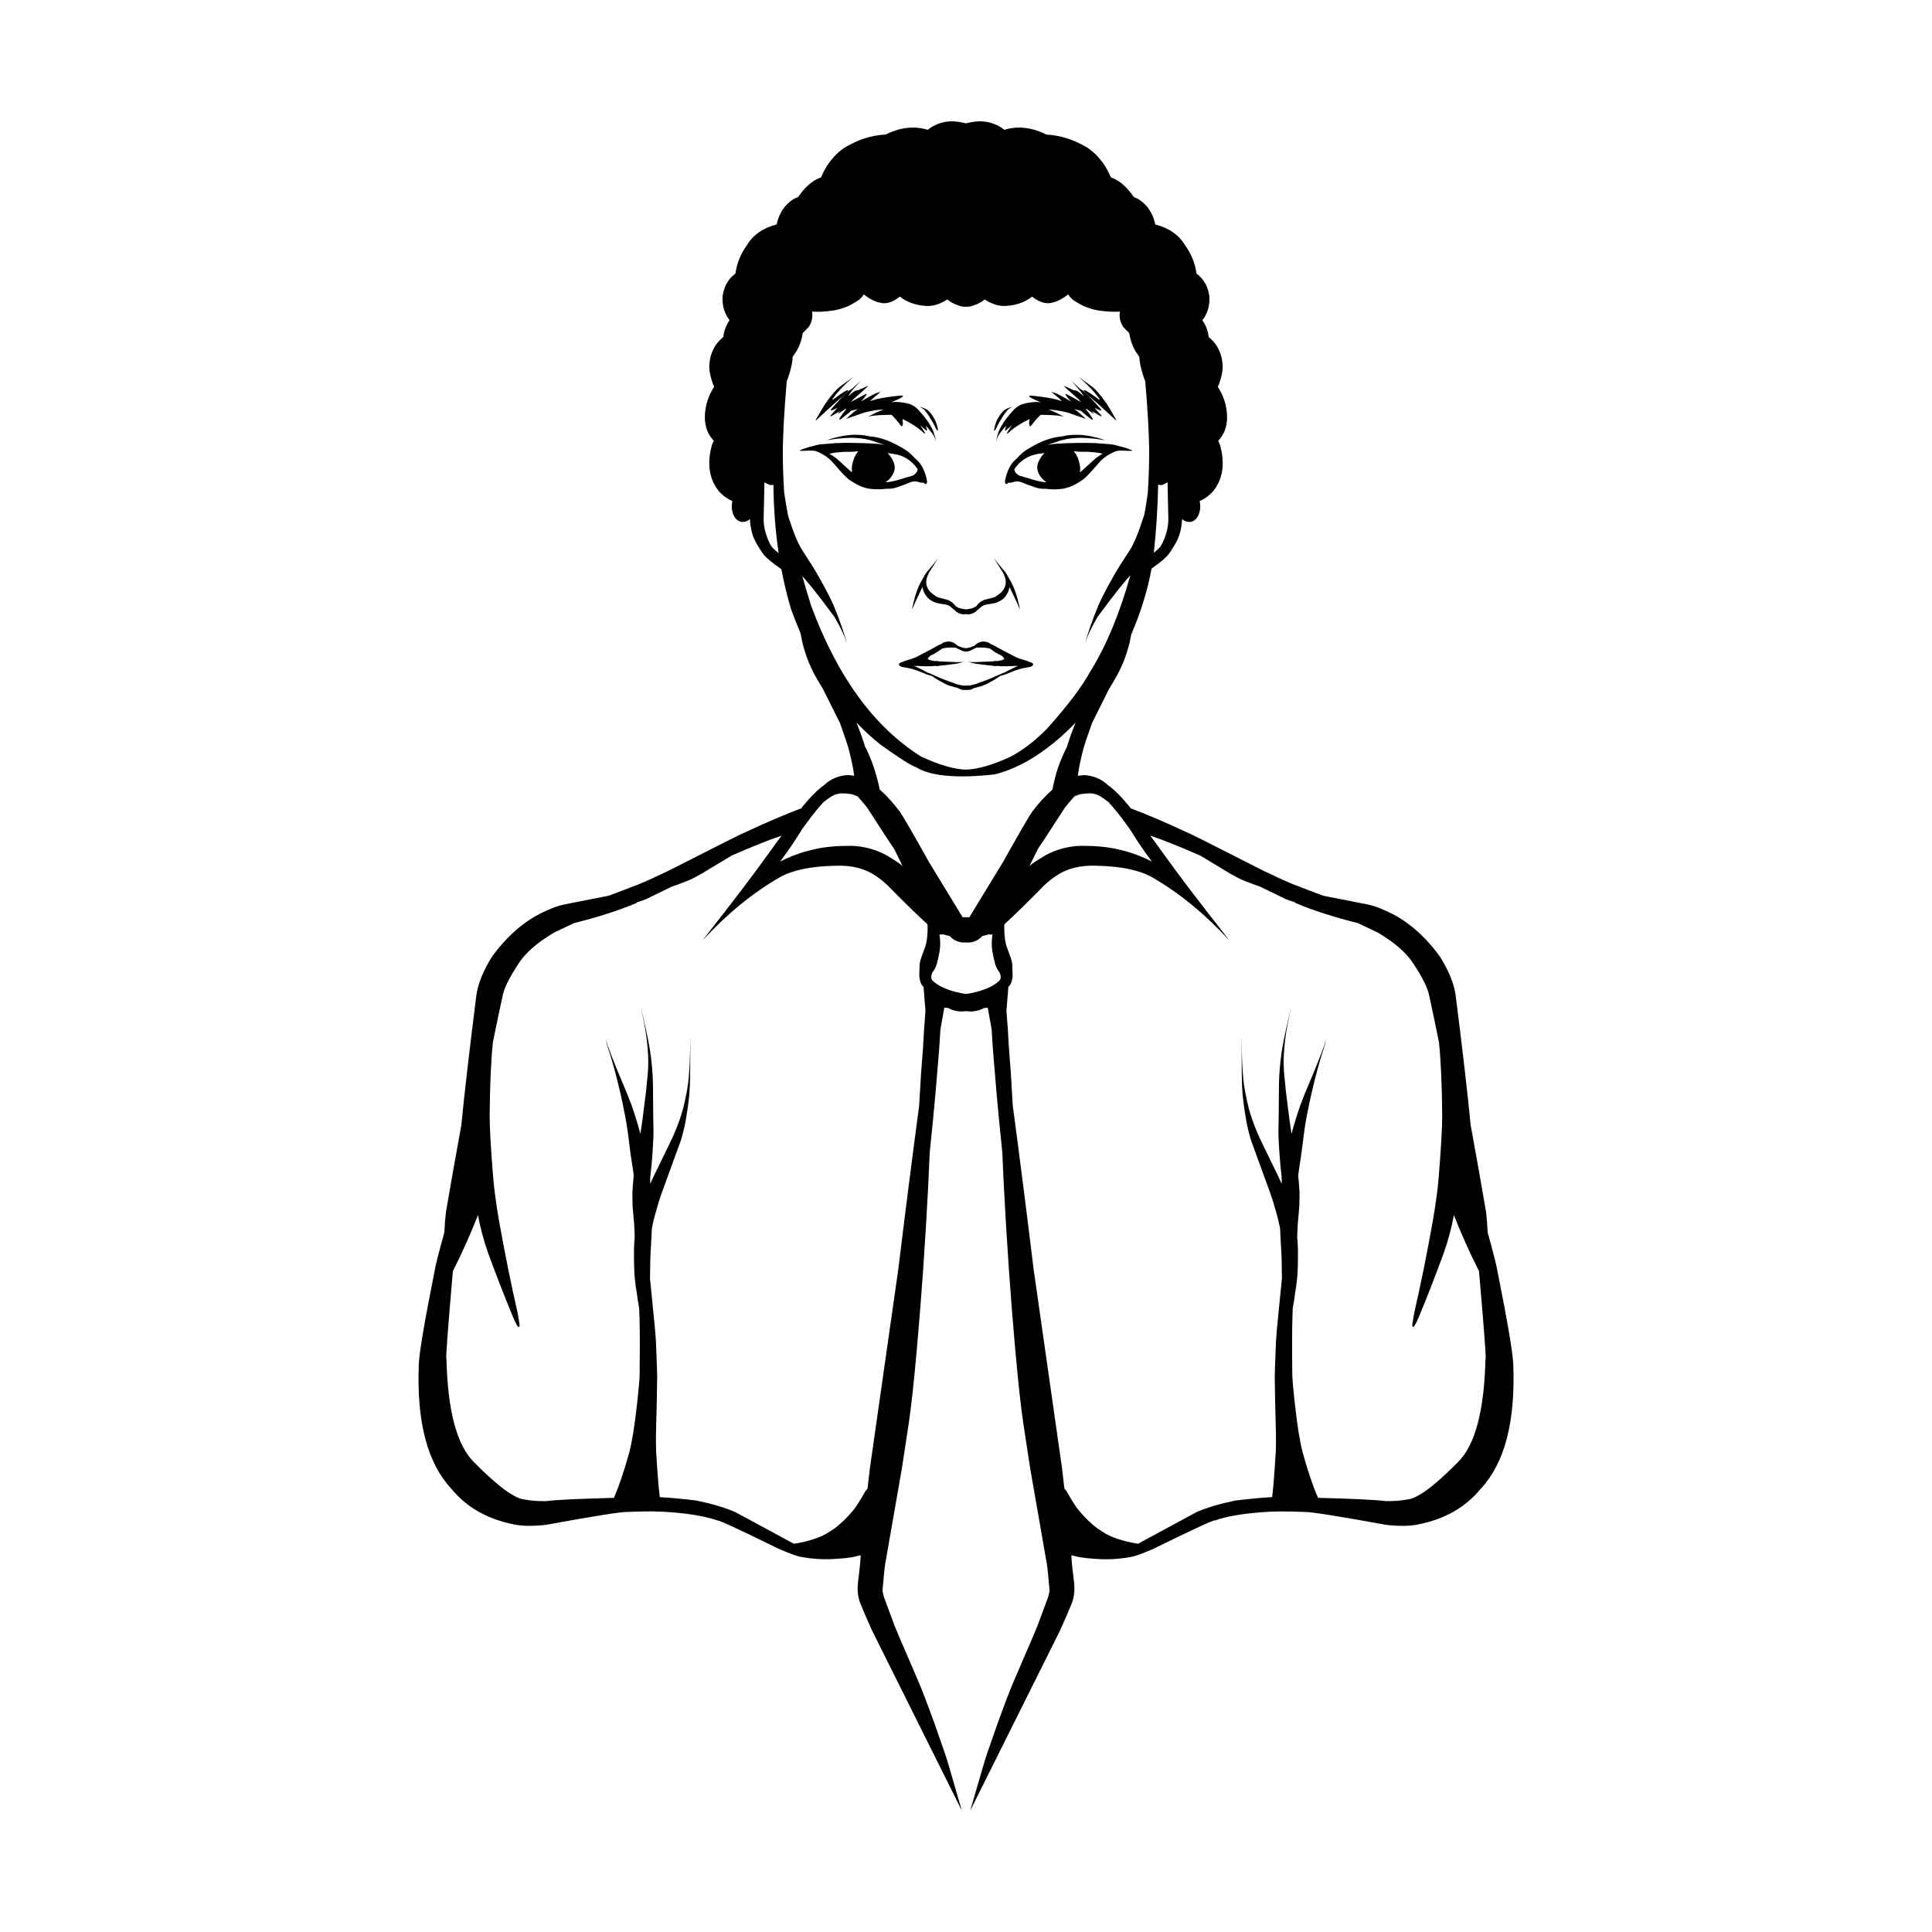 <?xml version="1.0" encoding="UTF-8"?>
<!-- Uploaded to: SVG Repo, www.svgrepo.com, Generator: SVG Repo Mixer Tools -->
<svg fill="#000000" width="800px" height="800px" version="1.1" viewBox="144 144 512 512" xmlns="http://www.w3.org/2000/svg">
 <g>
  <path d="m540.88 481.11c-0.133-1.137-1.008-4.641-2.633-10.516-0.09-2.008-0.23-3.793-0.418-5.348-1.129-6.66-2.492-14.348-4.082-23.047-0.824-8.477-2.16-20.023-4.012-34.648-0.488-3.07-1.863-6.414-4.133-10.035-4.254-5.832-9.102-9.91-14.547-12.23-1.652-0.754-3.137-1.273-4.441-1.559l-11.902-2.34c-2.543-0.941-5.266-1.977-8.176-3.113-1.898-0.777-4.484-1.957-7.762-3.539-13.219-6.742-19.965-10.125-20.238-10.152-5.512-2.582-10.469-4.703-14.875-6.359l-0.652-0.824c-1.684-2.051-3.238-3.656-4.676-4.809-0.223-0.16-0.43-0.305-0.629-0.445-1.719-1.668-3.856-2.582-6.406-2.738l-1.434 0.152c-0.078 0.012-0.152 0.031-0.23 0.043 0.188-1.422 0.371-2.512 0.547-3.266 0.258-1.242 0.586-2.621 0.988-4.133 0.141-0.574 0.879-2.762 2.215-6.551l4.5-9.023c1.602-2.606 2.633-4.461 3.098-5.555 0.934-1.918 1.711-4.117 2.336-6.598 0.188-0.887 0.344-1.668 0.477-2.344 2.559-5.961 4.352-11.785 5.379-17.469 2.281-1.555 3.844-2.883 4.66-3.973 1.727-2.465 2.723-4.465 2.996-6 0.23-0.91 0.375-1.961 0.441-3.137 0.293 0.262 0.598 0.461 0.918 0.59 0.676 0.219 1.25 0.242 1.73 0.066 0.531-0.207 0.969-0.551 1.312-1.035l0.238-0.391c0.148-0.277 0.273-0.586 0.371-0.934 0.102-0.348 0.18-0.727 0.23-1.141 0.035-0.625-0.02-1.277-0.148-1.949 0.191-0.074 0.41-0.164 0.656-0.27 0.941-0.555 1.512-0.949 1.719-1.172 0.395-0.332 0.797-0.711 1.207-1.137l0.781-1.098 0.637-1.16 0.492-1.223 0.352-1.285 0.207-1.348 0.062-1.406-0.082-1.469-0.227-1.531-0.371-1.594c-0.148-0.434-0.328-0.844-0.535-1.234 0.711-0.766 1.266-1.59 1.648-2.465 0.523-1.246 0.762-2.625 0.719-4.137-0.098-2.793-0.922-5.363-2.453-7.711 0.27-0.578 0.492-1.184 0.668-1.824 0.438-1.395 0.645-2.688 0.617-3.875-0.168-2.598-1.016-4.734-2.543-6.41l-0.82-0.801c-0.113-0.098-0.234-0.195-0.352-0.289-0.051-0.512-0.141-1.012-0.273-1.504l-0.266-0.816c-0.273-0.73-0.652-1.438-1.117-2.125 1.051-1.398 1.66-2.945 1.816-4.641 0.059-0.582 0.062-1.18 0.02-1.801-0.09-0.605-0.223-1.18-0.395-1.719-0.344-1.078-0.855-2.016-1.531-2.82-0.438-0.531-0.926-0.977-1.461-1.363-0.402-2.785-1.406-5.289-3.023-7.504-1.652-2.769-4.293-4.613-7.914-5.539-0.344-1.715-1.043-3.262-2.109-4.625-0.98-1.172-1.969-1.965-2.961-2.383-0.168-0.09-0.375-0.172-0.613-0.258-0.41-0.594-0.863-1.191-1.371-1.793-0.477-0.551-0.961-1.043-1.457-1.477-0.496-0.434-1-0.805-1.516-1.121l-0.781-0.426c-0.312-0.152-0.637-0.289-0.965-0.414-0.609-1.434-1.316-2.727-2.129-3.863l-1.219-1.508c-0.863-0.945-1.824-1.773-2.883-2.488-3.527-2.125-7.148-3.281-10.863-3.473l-0.016-0.012c-0.527-0.266-1.051-0.504-1.57-0.711-1.621-0.645-3.231-1.012-4.824-1.105l-0.797-0.023c-1.285-0.012-2.598 0.188-3.938 0.582-0.293-0.223-0.598-0.441-0.922-0.664-0.574-0.352-1.168-0.648-1.773-0.883l-0.922-0.305c-0.621-0.176-1.258-0.293-1.91-0.352l-0.988-0.043c-1.266 0.055-2.477 0.238-3.637 0.547-1.164-0.309-2.375-0.492-3.637-0.551l-0.988 0.043c-0.652 0.059-1.289 0.176-1.91 0.352l-0.922 0.309c-0.605 0.234-1.199 0.531-1.773 0.883-0.324 0.219-0.629 0.441-0.922 0.664-1.34-0.395-2.652-0.594-3.938-0.582l-0.797 0.023c-1.594 0.094-3.203 0.461-4.824 1.105-0.523 0.207-1.047 0.445-1.57 0.711h-0.031c-3.715 0.188-7.332 1.344-10.863 3.473-1.062 0.711-2.023 1.543-2.883 2.488l-1.219 1.508c-0.812 1.137-1.52 2.43-2.129 3.863-0.328 0.125-0.652 0.262-0.965 0.414l-0.781 0.426c-0.516 0.312-1.02 0.688-1.516 1.121-0.496 0.434-0.98 0.926-1.457 1.477-0.508 0.602-0.961 1.199-1.371 1.793-0.238 0.082-0.445 0.168-0.613 0.258-0.992 0.418-1.977 1.211-2.961 2.383-1.066 1.363-1.766 2.906-2.109 4.625-3.621 0.926-6.262 2.769-7.914 5.539-1.617 2.215-2.621 4.715-3.023 7.504-0.531 0.387-1.023 0.832-1.461 1.363-0.676 0.805-1.184 1.746-1.531 2.82-0.172 0.539-0.305 1.109-0.395 1.719-0.043 0.617-0.039 1.219 0.02 1.801 0.156 1.695 0.766 3.242 1.816 4.641-0.465 0.691-0.844 1.398-1.117 2.125l-0.266 0.816c-0.137 0.492-0.223 0.996-0.273 1.504-0.121 0.094-0.238 0.191-0.352 0.289l-0.82 0.801c-1.523 1.68-2.371 3.816-2.543 6.41-0.027 1.191 0.18 2.481 0.617 3.875 0.176 0.641 0.402 1.25 0.668 1.824-1.531 2.348-2.359 4.918-2.453 7.711-0.043 1.512 0.195 2.891 0.719 4.137 0.383 0.879 0.938 1.699 1.648 2.465-0.207 0.391-0.387 0.801-0.535 1.234l-0.371 1.594-0.227 1.531-0.074 1.477 0.062 1.406 0.207 1.348 0.352 1.285 0.496 1.223 0.637 1.16 0.781 1.098c0.41 0.426 0.812 0.805 1.207 1.137 0.207 0.227 0.781 0.617 1.719 1.172 0.246 0.105 0.465 0.195 0.656 0.27-0.129 0.676-0.184 1.324-0.148 1.949 0.055 0.414 0.129 0.797 0.23 1.141 0.102 0.348 0.227 0.656 0.371 0.934l0.238 0.391c0.344 0.484 0.781 0.828 1.312 1.035 0.477 0.172 1.055 0.148 1.73-0.066 0.32-0.129 0.625-0.328 0.918-0.59 0.07 1.176 0.215 2.227 0.441 3.137 0.27 1.535 1.27 3.535 2.996 6 0.852 1.129 2.488 2.508 4.906 4.137 0.688 3.66 1.543 7.203 2.566 10.629 0.82 2.219 1.656 4.324 2.5 6.328 0.145 0.75 0.328 1.648 0.547 2.688 0.625 2.477 1.406 4.676 2.336 6.598 0.461 1.094 1.496 2.949 3.094 5.555l4.5 9.023c1.336 3.793 2.074 5.981 2.215 6.551 0.402 1.512 0.734 2.891 0.988 4.133 0.176 0.754 0.359 1.848 0.551 3.273-0.559-0.113-1.113-0.184-1.664-0.199h-0.113c-2.445 0.152-4.527 1.059-6.254 2.707-0.211 0.148-0.434 0.301-0.668 0.473-1.434 1.152-2.992 2.758-4.676 4.809l-0.652 0.824c-4.402 1.656-9.359 3.777-14.875 6.359-0.273 0.027-7.019 3.41-20.238 10.152-3.277 1.582-5.867 2.762-7.762 3.539-2.91 1.137-5.633 2.172-8.176 3.113l-11.902 2.34c-1.309 0.281-2.789 0.801-4.441 1.559-5.445 2.324-10.297 6.402-14.547 12.23-2.266 3.621-3.644 6.965-4.133 10.035-1.852 14.625-3.188 26.168-4.012 34.648-1.59 8.699-2.953 16.387-4.082 23.047-0.188 1.555-0.324 3.34-0.418 5.348-1.621 5.875-2.5 9.379-2.633 10.516-2.672 13.398-4.055 21.566-4.141 24.512-0.598 15.145 2.277 26.113 8.617 32.906 4.035 4.941 9.602 8.105 16.699 9.484 2.094 0.438 4.871 0.473 8.332 0.102 12.867-2.352 20.098-3.492 21.691-3.434 4.742-0.215 8.625-0.18 11.641 0.098 5.137 0.398 9.195 1.129 12.18 2.18 0.227-0.199 5.598 2.281 16.105 7.449 3.043 1.312 5 2.035 5.879 2.16 3.375 0.664 6.887 0.82 10.531 0.469 0.77-0.027 1.801-0.137 3.113-0.34 0.648-0.117 1.246-0.258 1.801-0.426 0.176-0.039 0.352-0.074 0.527-0.113-0.059 0.789-0.117 1.629-0.176 2.519l-0.562 4.816c-0.059 0.66-0.082 1.32-0.07 1.973 0.055 1.215 0.277 2.34 0.668 3.371 0.789 1.957 1.848 4.406 3.176 7.348l23.766 47.66-3.641-12.508c-0.137-0.633-1.375-4.258-3.707-10.875-1.602-4.41-2.856-7.711-3.758-9.902-4.703-10.855-7.062-16.406-7.07-16.66l-2.481-6.684c-0.293-1.074-0.41-1.711-0.355-1.91 0.324-3.769 0.559-6.055 0.703-6.852l4.43-25.391 1.773-11.645c0.645-4.148 1.383-10.914 2.215-20.297 1.191-13.344 2.168-27.387 2.938-42.121 0.164-3.121 0.309-6.297 0.438-9.516 0.25-2.398 0.562-5.519 0.938-9.367 0.375-3.738 0.855-9.25 1.438-16.535l0.191-2.461c0.102-1.645 0.191-3.082 0.27-4.328l1.031-5.766c0.273 0.027 0.621 0.07 1.043 0.125 0.215 0.117 0.434 0.227 0.648 0.32l0.539 0.207c0.848 0.254 1.621 0.379 2.324 0.375 0.297 0.012 0.699-0.02 1.199-0.086 0.496 0.066 0.898 0.098 1.199 0.094 0.699 0.004 1.473-0.121 2.324-0.375l0.539-0.207c0.215-0.094 0.434-0.203 0.648-0.32 0.422-0.055 0.766-0.098 1.043-0.125l1.031 5.766c0.078 1.246 0.168 2.684 0.27 4.328l0.191 2.461c0.586 7.285 1.066 12.797 1.438 16.535 0.375 3.848 0.688 6.969 0.938 9.367 0.129 3.223 0.273 6.394 0.438 9.516 0.77 14.738 1.75 28.777 2.938 42.121 0.832 9.383 1.57 16.148 2.215 20.297l1.773 11.645 4.43 25.391c0.145 0.797 0.379 3.082 0.703 6.852 0.055 0.203-0.062 0.84-0.355 1.91l-2.481 6.684c-0.012 0.25-2.367 5.805-7.07 16.66-0.906 2.191-2.16 5.492-3.758 9.902-2.332 6.621-3.57 10.246-3.707 10.875l-3.641 12.508 23.766-47.66c1.332-2.941 2.391-5.391 3.176-7.348 0.391-1.031 0.613-2.156 0.668-3.371 0.016-0.652-0.008-1.312-0.07-1.973l-0.562-4.816c-0.062-0.887-0.121-1.727-0.176-2.519 0.176 0.039 0.352 0.074 0.527 0.113 0.551 0.168 1.148 0.312 1.801 0.426 1.312 0.199 2.344 0.312 3.113 0.34 3.648 0.352 7.156 0.195 10.531-0.469 0.879-0.125 2.84-0.848 5.879-2.16 10.512-5.168 15.879-7.648 16.105-7.449 2.981-1.051 7.039-1.777 12.18-2.18 3.019-0.277 6.898-0.309 11.641-0.098 1.594-0.062 8.824 1.082 21.691 3.434 3.461 0.371 6.238 0.336 8.332-0.102 7.098-1.383 12.668-4.543 16.699-9.484 6.34-6.793 9.211-17.762 8.617-32.906-0.09-2.945-1.469-11.113-4.141-24.512zm-89.957-208.69c0.238 0.098 0.539 0.145 0.898 0.145l0.883-0.352c0.246-0.121 0.477-0.266 0.703-0.422l0.219 9.82c-0.023 1.141-0.16 2.188-0.402 3.141-0.445 1.645-1.008 3.004-1.688 4.078-0.176 0.242-0.504 0.574-0.984 1.004l-0.777 0.652c0.664-6.199 1.051-12.223 1.148-18.066zm-101.48 17.41c-0.484-0.426-0.812-0.762-0.984-1.004-0.676-1.074-1.238-2.434-1.688-4.078-0.246-0.953-0.379-2-0.402-3.141l0.219-9.82c0.227 0.156 0.461 0.301 0.703 0.422l0.883 0.352c0.309 0 0.57-0.039 0.789-0.109 0.066 6.324 0.527 12.371 1.391 18.141zm81.145 64.598c1.012-0.145 1.785-0.207 2.32-0.184 0.445-0.008 0.988 0.09 1.633 0.297 0.629 0.164 1.719 0.855 3.262 2.062 0.227 0.25 0.453 0.508 0.688 0.785 1.227 1.414 2.18 2.586 2.863 3.516 0.68 0.926 1.316 1.801 1.918 2.617 0.871 1.375 1.738 2.723 2.598 4.031 1.07 1.59 2.203 3.184 3.394 4.777-0.977-0.504-1.969-0.969-2.984-1.383-1.309-0.535-2.648-0.992-4.023-1.371l-2.086-0.516c-2.602-0.609-5.762-0.914-9.477-0.91-2.231 0.035-4.387 0.406-6.465 1.121-1.039 0.359-2.062 0.801-3.062 1.328-2.473 1.469-3.934 2.453-4.383 2.949l2.344-4.703 1.645-2.434 5.352-8.262c0.508-0.703 1.383-1.746 2.617-3.113 0.773-0.34 1.395-0.543 1.848-0.609zm-71.652-49.965c-0.836-2.644-1.605-5.246-2.32-7.809 0.609 0.668 1.543 1.773 2.805 3.316 1.492 1.875 3.398 4.383 5.719 7.519 1.711 2.934 2.883 5.453 3.516 7.559l-0.52-1.707c-1.391-4.449-2.785-8.109-4.188-10.984-0.922-1.844-1.934-3.723-3.039-5.637-0.777-1.418-2.305-3.867-4.582-7.352-0.324-0.547-0.676-1.25-1.066-2.117-0.559-1.148-1.355-3.316-2.391-6.492-0.402-2.121-0.758-4.207-1.062-6.262-0.145-2.332-0.25-4.613-0.309-6.84-0.02-0.418-0.035-1.574-0.047-3.457 0-0.742 0.008-1.465 0.023-2.172 0.008-0.758 0.086-2.754 0.23-5.992 0.168-2.918 0.289-4.801 0.363-5.652l0.367-4.606 0.066-0.766c0.109-0.27 0.219-0.547 0.328-0.844 0.641-1.875 1.031-3.453 1.172-4.727 0.031-0.301 0.051-0.598 0.066-0.891 0.32-0.469 0.641-0.938 0.973-1.418 0.586-1.027 0.984-1.922 1.195-2.68 0.211-0.691 0.375-1.434 0.512-2.211 0.344-0.32 0.668-0.637 0.965-0.949l0.707-0.785c0.57-0.91 0.859-1.883 0.867-2.906 0.008-0.305-0.016-0.656-0.062-1.031 1.578 0.125 3.469 0.031 5.688-0.293 1.102-0.199 2.141-0.484 3.113-0.855 0.715-0.211 1.879-0.832 3.5-1.871 0.508-0.395 0.98-0.91 1.418-1.551 0.07 0.07 0.133 0.145 0.211 0.215 1.277 0.949 2.469 1.582 3.574 1.898 0.902 0.203 1.434 0.281 1.59 0.238 0.41 0 0.805-0.051 1.184-0.152 0.84-0.227 1.656-0.629 2.445-1.203 0.191-0.148 0.367-0.281 0.535-0.41 0.293 0.246 0.613 0.48 0.973 0.695 1.406 0.895 3.062 1.461 4.969 1.699 0.891 0.109 1.59 0.137 2.098 0.082 0.422-0.035 0.848-0.109 1.281-0.223l0.648-0.191 0.656-0.25c0.438-0.184 0.883-0.406 1.332-0.664 0.211-0.125 0.418-0.254 0.621-0.383l0.789 0.602 1.191 0.645 0.625 0.219c0.348 0.156 0.699 0.281 1.055 0.359l0.562 0.094c0.289 0.027 0.527 0.035 0.715 0.031 0.188 0.004 0.426-0.004 0.719-0.031l0.562-0.094c0.355-0.082 0.707-0.203 1.055-0.359l0.625-0.219 1.191-0.645 0.789-0.602c0.203 0.129 0.406 0.258 0.621 0.383 0.449 0.258 0.891 0.477 1.332 0.664l0.656 0.25 0.648 0.191c0.43 0.109 0.859 0.184 1.281 0.223 0.508 0.055 1.207 0.031 2.098-0.082 1.906-0.234 3.562-0.801 4.969-1.699 0.359-0.215 0.684-0.449 0.973-0.695 0.168 0.129 0.34 0.266 0.535 0.41 0.789 0.574 1.605 0.973 2.445 1.203 0.379 0.102 0.777 0.152 1.184 0.152 0.156 0.043 0.688-0.035 1.59-0.238 1.105-0.316 2.297-0.949 3.574-1.898 0.078-0.07 0.141-0.145 0.211-0.215 0.438 0.641 0.91 1.156 1.418 1.551 1.617 1.035 2.785 1.66 3.5 1.871 0.973 0.371 2.012 0.656 3.113 0.855 2.219 0.32 4.109 0.418 5.688 0.293-0.043 0.375-0.07 0.727-0.062 1.031 0.012 1.027 0.301 1.996 0.867 2.906l0.707 0.785c0.301 0.312 0.621 0.633 0.965 0.949 0.137 0.777 0.301 1.52 0.512 2.211 0.211 0.758 0.609 1.648 1.195 2.68 0.332 0.48 0.652 0.949 0.973 1.418 0.016 0.293 0.035 0.59 0.066 0.891 0.141 1.273 0.531 2.852 1.172 4.727 0.109 0.297 0.219 0.574 0.328 0.844l0.066 0.766 0.367 4.606c0.074 0.852 0.195 2.734 0.363 5.652 0.145 3.238 0.223 5.234 0.23 5.992 0.016 0.707 0.023 1.43 0.023 2.172-0.012 1.887-0.027 3.039-0.047 3.457-0.059 2.289-0.168 4.637-0.316 7.039-0.266 1.855-0.574 3.734-0.918 5.641-1.102 3.41-1.941 5.719-2.527 6.914-0.387 0.863-0.742 1.57-1.066 2.117-2.277 3.484-3.805 5.938-4.582 7.352-1.105 1.914-2.121 3.793-3.039 5.637-1.402 2.875-2.797 6.535-4.188 10.984l-0.52 1.707c0.633-2.106 1.805-4.625 3.516-7.559 2.32-3.137 4.227-5.644 5.719-7.519 1.391-1.707 2.383-2.871 2.981-3.512-2.859 10.195-6.332 18.578-10.418 25.148-2.285 4.223-6.184 9.398-11.695 15.527-3.164 3.207-6.367 5.672-9.609 7.391-4.816 2.215-8.762 3.356-11.84 3.434-3.082-0.074-7.027-1.219-11.832-3.43-12.484-7.805-22.227-21.156-29.23-40.066zm-2.203 59.047 2.32-3.144c0.914-1.191 1.969-2.449 3.148-3.769 1.539-1.203 2.625-1.891 3.254-2.059 0.645-0.207 1.188-0.305 1.633-0.297 0.535-0.023 1.309 0.039 2.32 0.184 0.453 0.066 1.07 0.27 1.852 0.609 1.234 1.371 2.109 2.414 2.617 3.113l5.352 8.262 1.742 2.578c0.656 1.309 1.402 2.824 2.246 4.559-0.449-0.5-1.91-1.48-4.383-2.949-1-0.527-2.023-0.969-3.062-1.328-2.078-0.715-4.234-1.09-6.465-1.121-3.715-0.004-6.875 0.301-9.477 0.91l-2.086 0.516c-1.375 0.383-2.715 0.84-4.023 1.371-1.016 0.414-2.012 0.875-2.984 1.383 1.191-1.594 2.324-3.184 3.394-4.777 0.859-1.309 1.73-2.66 2.602-4.039zm32.723 30.402c-0.074 0.375-0.156 0.68-0.242 0.914-0.812 2.219-1.219 3.363-1.219 3.43-0.152 0.473-0.246 0.922-0.289 1.344-0.094 2.445-0.102 3.621-0.027 3.523 0.125 0.902 0.352 1.559 0.676 1.965 0.125 0.156 0.258 0.305 0.395 0.449l0.516 6.422c-0.023 0.281-0.051 0.57-0.074 0.867-0.188 1.965-0.387 4.984-0.598 9.07l-0.496 6.457c-0.16 2.848-0.336 5.754-0.52 8.711-1.773 13.242-3.617 27.691-5.527 43.359l-7.5 52.531-0.652 5.586c-0.238 0.215-0.422 0.418-0.539 0.602-1.422 2.523-2.519 4.246-3.301 5.176-1.598 1.891-3.207 3.453-4.832 4.684-1.773 1.234-3.184 2.027-4.231 2.375-0.645 0.309-1.898 0.707-3.766 1.191-0.898 0.215-1.852 0.395-2.848 0.543l-15.578-8.426c-2.828-1.195-6.231-2.203-10.203-3.023-4.004-0.48-7.25-0.781-9.75-0.898-0.098-0.723-0.191-1.594-0.289-2.617-0.316-3.734-0.547-6.969-0.688-9.707-0.043-1.641-0.051-3.168-0.027-4.59 0.191-7.106 0.297-12.102 0.312-14.988 0.004-1.02-0.109-4.266-0.348-9.742-0.035-0.691-0.125-1.801-0.266-3.332l-1.289-12.984 0.031-1.594 0.027-2.516 0.039-1.477c0.008-0.48 0.133-2.867 0.375-7.16l0.012-0.496c0.266-1.34 0.539-2.535 0.828-3.57 0.703-2.547 1.293-4.473 1.773-5.773l5.109-14.039c0.539-1.781 0.949-3.453 1.23-5.023 0.68-3.945 1.043-6.816 1.09-8.625 0.098-0.816 0.164-5.633 0.203-14.453l-0.02 1.098c-0.07 4.887-0.223 8.434-0.453 10.648-0.18 2.047-0.668 4.699-1.469 7.949-0.539 2.023-1.312 4.207-2.316 6.547-0.086 0.336-1.883 4.07-5.383 11.195-0.367 0.789-0.707 1.523-1.016 2.203-0.02-0.379-0.031-0.68-0.023-0.891 0.008-0.438 0.023-0.758 0.043-0.961 0.246-2.137 0.418-3.941 0.52-5.414 0.141-1.91 0.242-3.668 0.305-5.273 0.012-0.223 0.016-0.742 0.016-1.566-0.043-2.25-0.066-3.625-0.07-4.133-0.016-3.594-0.035-6.32-0.066-8.184-0.051-2.637-0.281-5.43-0.695-8.367-0.152-1.012-0.383-2.293-0.691-3.848-0.281-1.395-0.797-3.734-1.539-7.027-0.035-0.145-0.082-0.469-0.141-0.969v0.051c0.016 0.305 0.039 0.559 0.078 0.762 0.492 2.387 0.82 4.109 0.988 5.164 0.156 0.918 0.293 1.883 0.41 2.894 0.301 2.684 0.406 4.961 0.32 6.828-0.016 0.938-0.199 3.035-0.547 6.289l-0.918 7.328-0.59 4.086c-0.625-2.352-1.395-4.859-2.324-7.551l-1.27-3.262c-2.172-5.144-3.543-8.484-4.109-10.012l-1.074-2.875c-0.094-0.289-0.18-0.742-0.258-1.359l0.004 0.129c0 0.383 0.047 0.781 0.141 1.191 1.312 3.922 2.508 8.254 3.59 12.992 0.973 4.383 1.605 7.68 1.895 9.887 0.059 0.301 0.336 2.438 0.828 6.406l0.652 4.297c0.051 0.434 0.102 0.852 0.148 1.266-0.176 1.773-0.289 3.172-0.336 4.188-0.023 0.109-0.016 1.23 0.027 3.359 0.02 0.461 0.035 0.734 0.043 0.824l0.395 4.609c0.035 0.973 0.082 2.047 0.141 3.219-0.094 0.988-0.156 2-0.195 3.035-0.023 3.938 0.055 6.66 0.234 8.156 0.102 1.02 0.305 2.473 0.613 4.356 0.047 0.445 0.086 0.762 0.117 0.941l0.41 2.375c0.059 1.309 0.09 2.172 0.094 2.59 0.098 4.106 0.105 8.992 0.031 14.66 0.043 0.863-0.191 3.617-0.703 8.262-0.605 5.535-1.289 9.793-2.051 12.766-1.434 5.137-2.793 9.137-4.082 12.008-9.789 0.258-15.785 0.547-17.977 0.879-2.371 0.004-4.231-0.141-5.582-0.43-2.668-0.184-7.144-3.457-13.43-9.824-4.606-4.481-7.062-13.668-7.375-27.57-0.262 0.789 0.305-6.926 1.699-23.125l2.055-4.199c1.797-3.883 3.184-7.062 4.148-9.547 0.16-0.363 0.312-0.738 0.461-1.121 0.555 3.203 1.48 6.644 2.773 10.324 2.293 6.215 4.43 11.695 6.41 16.445 0.906 2.188 1.484 3.141 1.734 2.859 0.098-0.145 0.125-0.352 0.086-0.621-0.117-0.898-0.293-1.969-0.527-3.207-1.754-7.648-3.402-15.832-4.949-24.551-0.785-4.644-1.297-8.473-1.527-11.48-0.609-7.582-0.914-12.965-0.91-16.152 0.066-8.059 0.352-14.531 0.855-19.426 0.941-4.652 1.812-8.809 2.621-12.465 0.414-2.008 1.816-4.809 4.207-8.41 1.762-2.785 4.883-5.508 9.359-8.172l5.301-2.516c6.512-1.637 11.984-3.398 16.422-5.277 0.129-0.094 0.262-0.188 0.391-0.285 0.898-0.27 1.688-0.547 2.363-0.828l6.621-3.223c1.453-0.508 3-1.09 4.652-1.75 0.672-0.258 1.852-0.871 3.535-1.836 2.754-1.668 5.336-3.227 7.766-4.684 3.094-1.348 5.188-2.231 6.277-2.652 1.59-0.648 2.988-1.203 4.199-1.656l2.785-0.992c-1.875 2.602-4.074 5.625-6.602 9.07-2.805 3.789-5.473 7.297-8.004 10.527-0.008 0.023-0.012 0.043-0.016 0.062-1.652 2.07-3.758 4.777-6.336 8.133 6.527-7.082 13.375-12.68 20.543-16.793 3.394-1.898 8.324-2.906 14.793-3.027 4.254-0.152 7.801 0.75 10.633 2.715 0.992 0.66 2.019 1.48 3.078 2.461 4.281 4.375 7.797 7.812 10.559 10.324 0.02 0.148 0.039 0.297 0.059 0.449 0.016 1.988-0.113 3.5-0.375 4.539zm19.566 9.77c-1.5 1.59-4.047 2.754-7.637 3.496-0.461 0.086-0.922 0.164-1.387 0.23-0.465-0.066-0.926-0.145-1.387-0.23-3.594-0.738-6.137-1.902-7.637-3.496-0.211-0.402-0.246-0.852-0.102-1.348 0.113-0.375 0.18-0.57 0.195-0.586 0.473-0.582 0.859-1.305 1.16-2.168 0.352-1.305 0.613-2.492 0.789-3.566 0.223-1.426 0.199-2.898-0.062-4.422 0.285 0.105 0.594 0.113 0.93 0.008 0.598 0.188 1.188 0.332 1.773 0.441 0.102 0.105 0.207 0.215 0.316 0.324 0.473 0.461 1.004 0.812 1.602 1.047 0.297 0.117 0.609 0.207 0.941 0.27l0.504 0.07c0.445 0.035 0.73 0.039 0.855 0.008 0.035 0.004 0.078-0.008 0.121-0.016 0.039 0.008 0.082 0.02 0.121 0.023 0.125 0.031 0.41 0.027 0.855-0.008l0.504-0.07c0.328-0.062 0.645-0.152 0.941-0.27 0.594-0.234 1.129-0.586 1.602-1.047 0.109-0.113 0.215-0.219 0.316-0.324 0.586-0.109 1.176-0.254 1.773-0.441 0.336 0.102 0.645 0.094 0.93-0.008-0.262 1.52-0.285 2.992-0.062 4.422 0.172 1.07 0.438 2.258 0.789 3.566 0.301 0.859 0.688 1.582 1.16 2.168 0.016 0.016 0.082 0.211 0.195 0.586 0.145 0.488 0.109 0.938-0.102 1.34zm0.734-31.148-8.738 14.34c-0.02 0.059-0.031 0.117-0.051 0.176l-0.969 0.043-0.973-0.043c-0.02-0.059-0.031-0.113-0.051-0.176l-8.738-14.34c-4.195-7.504-6.805-12.008-7.828-13.512-1.926-2.5-3.688-4.43-5.293-5.801-0.141-0.773-0.301-1.516-0.488-2.219-0.93-3.625-2.07-6.703-3.426-9.254-0.074-0.25-0.145-0.508-0.219-0.754-0.457-1.426-0.988-2.894-1.582-4.406-0.105-0.289-0.254-0.664-0.441-1.113 2.031 2.148 4.168 4.117 6.414 5.883 5.055 3.606 8.184 5.594 9.395 5.961 3.832 2.375 10.77 3.012 20.82 1.906 5.898-1.465 11.879-4.898 17.934-10.297 1.211-1.086 2.383-2.234 3.519-3.434-0.184 0.441-0.328 0.809-0.434 1.094-0.598 1.512-1.125 2.981-1.582 4.406-0.082 0.277-0.164 0.566-0.246 0.848-1.43 2.84-2.445 5.43-3.039 7.762-0.34 1.219-0.617 2.434-0.844 3.644-1.707 1.488-3.473 3.406-5.301 5.773-1.035 1.504-3.644 6.008-7.84 13.512zm127.91 131.46c-0.312 13.898-2.769 23.09-7.375 27.57-6.285 6.367-10.762 9.641-13.43 9.824-1.352 0.289-3.211 0.434-5.582 0.43-2.195-0.328-8.188-0.621-17.977-0.879-1.289-2.871-2.652-6.871-4.082-12.008-0.762-2.973-1.449-7.231-2.051-12.766-0.512-4.644-0.746-7.398-0.703-8.262-0.078-5.668-0.066-10.555 0.031-14.66 0.004-0.418 0.035-1.281 0.094-2.59l0.41-2.375c0.031-0.18 0.07-0.496 0.117-0.941 0.309-1.883 0.512-3.336 0.613-4.356 0.184-1.5 0.262-4.219 0.234-8.156-0.039-1.035-0.102-2.047-0.195-3.035 0.059-1.172 0.105-2.246 0.141-3.219l0.395-4.609c0.008-0.09 0.023-0.363 0.043-0.824 0.043-2.129 0.051-3.25 0.027-3.359-0.047-1.016-0.16-2.414-0.336-4.188 0.047-0.414 0.098-0.832 0.148-1.266l0.652-4.297c0.496-3.969 0.77-6.106 0.828-6.406 0.289-2.207 0.922-5.5 1.895-9.887 1.082-4.738 2.281-9.066 3.59-12.992 0.094-0.41 0.137-0.809 0.141-1.191l0.004-0.129c-0.078 0.617-0.164 1.07-0.258 1.359l-1.074 2.875c-0.566 1.527-1.938 4.867-4.109 10.012l-1.27 3.262c-0.93 2.688-1.695 5.199-2.324 7.551l-0.59-4.086-0.918-7.328c-0.348-3.254-0.527-5.352-0.547-6.289-0.086-1.867 0.02-4.144 0.32-6.828 0.117-1.012 0.254-1.977 0.41-2.894 0.168-1.055 0.496-2.777 0.988-5.164 0.039-0.203 0.062-0.457 0.078-0.762v-0.051c-0.055 0.5-0.102 0.824-0.141 0.969-0.742 3.293-1.254 5.633-1.539 7.027-0.309 1.555-0.543 2.84-0.691 3.848-0.414 2.941-0.645 5.731-0.695 8.367-0.027 1.859-0.051 4.59-0.066 8.184-0.004 0.504-0.027 1.883-0.07 4.133 0 0.824 0.004 1.348 0.016 1.566 0.062 1.609 0.164 3.367 0.305 5.273 0.102 1.473 0.273 3.273 0.52 5.414 0.02 0.203 0.035 0.523 0.043 0.961 0.008 0.211-0.004 0.512-0.023 0.891-0.312-0.68-0.652-1.414-1.016-2.203-3.504-7.125-5.297-10.859-5.383-11.195-1.004-2.34-1.773-4.523-2.316-6.547-0.801-3.25-1.289-5.898-1.469-7.949-0.234-2.215-0.387-5.762-0.453-10.648l-0.02-1.098c0.039 8.82 0.105 13.637 0.203 14.453 0.047 1.805 0.41 4.68 1.09 8.625 0.281 1.566 0.691 3.242 1.23 5.023l5.109 14.039c0.48 1.301 1.07 3.227 1.773 5.773 0.289 1.035 0.566 2.231 0.828 3.57l0.012 0.496c0.242 4.293 0.367 6.68 0.375 7.16l0.039 1.477 0.027 2.516 0.031 1.594-1.289 12.984c-0.141 1.527-0.23 2.641-0.266 3.332-0.238 5.473-0.355 8.723-0.348 9.742 0.016 2.887 0.121 7.883 0.312 14.988 0.023 1.422 0.016 2.949-0.027 4.59-0.141 2.738-0.367 5.977-0.688 9.707-0.098 1.023-0.191 1.895-0.289 2.617-2.5 0.117-5.75 0.418-9.75 0.898-3.973 0.82-7.371 1.828-10.203 3.023l-15.578 8.426c-0.996-0.152-1.949-0.332-2.848-0.543-1.867-0.488-3.121-0.883-3.766-1.191-1.047-0.348-2.461-1.141-4.231-2.375-1.621-1.23-3.234-2.789-4.832-4.684-0.781-0.93-1.879-2.652-3.301-5.176-0.117-0.184-0.301-0.387-0.539-0.602l-0.652-5.586-7.5-52.531c-1.91-15.668-3.75-30.117-5.527-43.359-0.188-2.957-0.359-5.863-0.52-8.711l-0.496-6.457c-0.215-4.082-0.414-7.106-0.598-9.07-0.027-0.301-0.051-0.586-0.074-0.867l0.516-6.422c0.137-0.145 0.27-0.297 0.395-0.449 0.328-0.406 0.551-1.062 0.676-1.965 0.074 0.094 0.062-1.078-0.027-3.523-0.039-0.426-0.137-0.871-0.289-1.344 0-0.066-0.406-1.211-1.219-3.43-0.086-0.234-0.164-0.539-0.242-0.914-0.262-1.035-0.391-2.547-0.387-4.531 0.02-0.152 0.039-0.301 0.059-0.449 2.762-2.512 6.281-5.949 10.559-10.324 1.059-0.98 2.082-1.801 3.078-2.461 2.836-1.965 6.379-2.867 10.633-2.715 6.465 0.121 11.398 1.129 14.793 3.027 7.168 4.109 14.016 9.707 20.543 16.793-2.578-3.359-4.684-6.062-6.336-8.133-0.004-0.02-0.008-0.039-0.016-0.062-2.531-3.231-5.199-6.738-8.004-10.527-2.527-3.445-4.727-6.469-6.602-9.07l2.785 0.992c1.207 0.453 2.609 1.004 4.199 1.656 1.094 0.422 3.188 1.305 6.277 2.652 2.43 1.457 5.012 3.016 7.766 4.684 1.684 0.965 2.863 1.578 3.535 1.836 1.652 0.66 3.199 1.242 4.652 1.75l6.621 3.223c0.676 0.281 1.465 0.559 2.363 0.828 0.129 0.094 0.266 0.191 0.391 0.285 4.438 1.879 9.91 3.641 16.422 5.277l5.301 2.516c4.477 2.664 7.594 5.387 9.359 8.172 2.391 3.598 3.793 6.402 4.207 8.41 0.809 3.656 1.684 7.812 2.621 12.465 0.504 4.894 0.793 11.367 0.855 19.426 0 3.188-0.301 8.57-0.91 16.152-0.23 3.008-0.738 6.836-1.527 11.48-1.543 8.719-3.191 16.902-4.949 24.551-0.234 1.238-0.41 2.309-0.527 3.207-0.039 0.266-0.012 0.473 0.086 0.621 0.25 0.281 0.828-0.672 1.734-2.859 1.984-4.75 4.121-10.23 6.41-16.445 1.297-3.68 2.219-7.117 2.773-10.324 0.148 0.383 0.301 0.758 0.461 1.121 0.969 2.481 2.352 5.664 4.148 9.547l2.055 4.199c1.406 16.191 1.973 23.902 1.711 23.117z"/>
  <path d="m438 261.71-3.812-0.289c-2.781-0.102-6.027-0.055-9.742 0.141-0.738 0.02-1.695 0.133-2.863 0.34l3.519-1.176c0.504-0.129 1.023-0.25 1.559-0.367 1.398-0.242 2.789-0.352 4.172-0.324 0.945 0.027 1.984 0.102 3.121 0.215 0.578 0.059 1.395 0.176 2.453 0.348 0.168 0.02 0.285 0.02 0.359 0.004-2.461-0.82-4.727-1.277-6.801-1.367l-0.77-0.016c-0.535-0.008-1.277 0.039-2.219 0.141-0.363 0.047-0.758 0.121-1.188 0.223-0.047 0.004-0.129 0.023-0.25 0.055-0.324 0.027-0.648 0.066-0.973 0.113-0.559 0.082-1.109 0.191-1.656 0.328l-0.816 0.227c-0.543 0.164-1.078 0.355-1.613 0.574-0.375 0.145-1.059 0.465-2.059 0.965-1.656 0.867-2.856 1.625-3.59 2.269-0.5 0.477-0.918 0.902-1.258 1.285l-0.367 0.305-0.605 0.609-0.52 0.645-0.445 0.691c-0.422 0.762-0.785 1.695-1.082 2.805-0.137 0.461-0.215 0.855-0.23 1.18-0.012 0.066 0.004 0.191 0.051 0.375 0.023 0.066 0.059 0.117 0.102 0.156 0.082 0.07 0.168 0.094 0.258 0.094-0.027 0.094-0.055 0.18-0.078 0.273l0.078-0.242c0.004-0.012 0.008-0.02 0.012-0.027 0.121-0.008 0.25-0.074 0.387-0.215 0.039-0.039 0.086-0.105 0.129-0.191 0.008 0.004 0.012 0.012 0.02 0.016 0.07 0.047 0.168 0.07 0.293 0.07 0.105 0 0.262-0.02 0.473-0.062 0.359-0.102 0.652-0.176 0.879-0.234 0.141-0.035 0.25-0.059 0.34-0.078l0.656 0.039c0.156 0.016 0.336 0.047 0.539 0.094 0.508 0.199 1.105 0.438 1.801 0.719 0.395 0.145 1.062 0.379 2 0.699 0.684 0.238 1.309 0.375 1.879 0.406 0.23 0.016 0.57 0.02 1.012 0.012 1.48 0.191 2.879 0.199 4.195 0.016 1.52-0.152 3.215-0.848 5.098-2.09 0.457-0.262 0.91-0.621 1.367-1.074 0.746-0.723 2.016-2.117 3.805-4.184 0.41-0.414 0.852-0.797 1.324-1.145 0.914-0.652 1.938-1.176 3.062-1.574 0.312-0.035 0.613-0.062 0.883-0.07 0.203-0.008 0.438-0.008 0.699 0 0.562 0.031 0.969 0.051 1.219 0.062 0.184 0.008 0.395 0.012 0.633 0.008 0.391 0.004 0.617-0.023 0.68-0.086-0.828-0.41-1.906-0.777-3.234-1.102-0.141-0.031-0.277-0.062-0.406-0.094-0.379-0.121-0.789-0.23-1.238-0.324-0.289-0.062-0.695-0.121-1.238-0.168zm-17.457 10.035c-0.23-0.023-0.848-0.145-1.848-0.359-1.969-0.594-3.527-1.055-4.68-1.379-0.375-0.273-0.629-0.492-0.766-0.648-0.254-0.293-0.398-0.609-0.43-0.949v-0.121c0.32-0.445 0.66-0.867 1.023-1.254 1.215-1.246 2.578-2.07 4.086-2.477 0.855-0.227 1.688-0.375 2.492-0.445l0.367-0.027c-0.523 0.465-1.004 1.133-1.445 2.008-0.359 0.684-0.508 1.375-0.449 2.07-0.02 0.117 0.062 0.465 0.242 1.051l0.395 0.754 0.473 0.664 0.551 0.578 0.629 0.488 0.156 0.09c-0.266-0.012-0.527-0.023-0.797-0.043zm15.645-7.477c-0.457 0.223-1.031 0.59-1.727 1.109-0.027-0.012-1.211 1.055-3.543 3.199l-0.727 0.598c0.148-0.891 0.074-1.832-0.234-2.828-0.094-0.332-0.203-0.684-0.336-1.047-0.348-0.699-0.559-1.082-0.637-1.152l-0.223-0.297c-0.082-0.098-0.164-0.188-0.246-0.27 0.352 0.043 0.77 0.082 1.266 0.117 0.266 0.016 0.512 0.027 0.734 0.027 0.824-0.012 1.395-0.012 1.715 0 0.691 0.035 1.262 0.078 1.703 0.129 0.527 0.051 1.062 0.129 1.602 0.23 0.215 0.047 0.414 0.094 0.598 0.148 0.023 0.004 0.051 0.016 0.078 0.023-0.012 0.008-0.02 0.012-0.023 0.012z"/>
  <path d="m400.07 319.35c-0.027-0.004-0.047-0.004-0.07-0.008 0.023-0.004 0.055-0.004 0.074-0.008h-0.023c-0.012 0.008-0.035 0.008-0.051 0.012-0.02 0-0.039-0.004-0.055-0.004h-0.023c0.02 0 0.051 0.004 0.074 0.008-0.023 0.004-0.047 0.004-0.07 0.008l-0.07 0.008-0.051 0.004c0.035-0.004 0.07-0.008 0.102-0.012 0.035-0.004 0.062-0.004 0.09-0.008 0.031 0.004 0.055 0.004 0.09 0.008 0.031 0.004 0.066 0.008 0.102 0.012l-0.051-0.004z"/>
  <path d="m408.64 258.41c-0.465 1.418-0.664 2.246-0.594 2.484 0.051-0.414 0.223-0.883 0.523-1.41 0.156-0.363 0.727-1.117 1.711-2.254 0.145-0.145 0.281-0.277 0.418-0.41-0.012 0.023-0.023 0.047-0.031 0.07-0.195 0.48-0.297 0.77-0.301 0.867-0.035 0.164-0.031 0.285 0.012 0.355 0.031 0.051 0.109 0.027 0.234-0.07 0.613-0.535 1.129-0.98 1.562-1.344-0.676 0.934-1.117 1.633-1.316 2.082-0.035 0.137 0.039 0.156 0.223 0.066 1.047-0.984 2.215-1.848 3.5-2.59 0.246-0.18 1.012-0.586 2.289-1.211-0.094 0.508-0.141 0.801-0.129 0.863-0.012 0.176-0.012 0.332 0 0.469 0.023 0.273 0.098 0.473 0.223 0.59 0.078 0.016 0.16-0.016 0.242-0.098 0.43-0.57 0.836-1.074 1.215-1.516 0.102-0.129 0.383-0.438 0.852-0.93 0.172-0.176 0.34-0.336 0.504-0.488 0.957 0 1.934 0.023 2.949 0.082 1.348 0.07 2.426 0.203 3.231 0.398-1.27-0.652-1.996-1.016-2.18-1.086-0.727-0.336-1.371-0.598-1.941-0.797 0.777 0.035 1.492 0.098 2.141 0.195 1.609 0.281 2.629 0.496 3.059 0.648l0.254 0.074 4.473 1.566c-1.223-1.184-2.258-2.055-3.109-2.629 0.02 0.004 0.035 0.012 0.055 0.016 0.449 0.141 1.008 0.281 1.68 0.422 0.191 0.168 0.395 0.344 0.613 0.535 0.617 0.516 1.285 1.055 2.008 1.605 0.266 0.191 0.43 0.281 0.484 0.262 0.066 0.016 0.094-0.047 0.082-0.184l-0.031-0.121-0.168-0.277c-0.445-0.73-0.973-1.453-1.594-2.16-0.027-0.031-0.035-0.074-0.027-0.129 0-0.062 0.086-0.043 0.25 0.059 0.758 0.496 1.344 0.895 1.766 1.195 0.09 0.051 0.129 0.039 0.129-0.035-0.195-0.242-0.379-0.461-0.551-0.66 1.664 0.992 2.469 1.461 2.422 1.402 0.133 0.031 0.184 0.012 0.156-0.062-0.07-0.152-0.184-0.312-0.34-0.48-0.551-0.617-1.062-1.18-1.531-1.695 0.062 0.031 0.125 0.066 0.188 0.098 0.41 0.203 0.742 0.352 0.996 0.453l0.32 0.113c0.191 0.059 0.293 0.051 0.305-0.027-0.016-0.09-0.066-0.188-0.152-0.289l-0.965-1.105c-0.902-1.012-1.766-1.926-2.59-2.746-0.895-0.891-1.516-1.379-1.871-1.465l-2.34-2.188c1.52 1.703 2.402 2.75 2.648 3.141 0.289 0.383 0.504 0.723 0.66 1.023-0.055-0.055-0.109-0.113-0.16-0.16-1.129-1.078-1.922-1.559-2.387-1.445l-2.809-1.258c0.387 0.41 0.609 0.641 0.668 0.691l3.121 2.769c0.008 0.008 0.012 0.02 0.02 0.031 0.012 0.008 0.023 0.016 0.039 0.02l0.047 0.043c0.297 0.285 0.516 0.527 0.664 0.73l-3.621-1.949c-0.168-0.082-0.293-0.129-0.375-0.137h-0.027c-0.086-0.012-0.105 0.051-0.055 0.188l0.434 0.598c0.293 0.383 0.641 0.785 1.023 1.199-0.41-0.242-0.852-0.5-1.328-0.777-0.723-0.422-1.57-0.879-2.539-1.367l-1.34-0.41c1.449 1.191 2.266 1.898 2.453 2.121 0.137 0.133 0.238 0.246 0.328 0.352-0.094-0.035-0.168-0.062-0.215-0.078-0.133-0.062-0.578-0.199-1.336-0.41-0.652-0.16-1.27-0.289-1.855-0.383-1.023-0.172-1.82-0.293-2.398-0.359-0.93-0.113-1.508-0.18-1.73-0.203-0.273-0.027-0.5-0.043-0.676-0.047h-0.062c-0.199 0.004-0.312 0.016-0.34 0.035-0.055 0.02-0.082 0.043-0.086 0.078 0.004 0.078 0.082 0.172 0.234 0.289l0.285 0.188c0.504 0.297 1.371 0.688 2.602 1.172-0.484-0.055-0.875-0.086-1.176-0.086h-0.035c-1.27 0.031-2.519 0.23-3.758 0.602-0.746 0.273-1.434 0.719-2.059 1.336-1.512 1.621-2.598 3.012-3.258 4.164-0.371 0.605-0.672 1.203-0.906 1.785z"/>
  <path d="m391.96 261.21v-0.07l0.004-0.031v-0.105l-0.008-0.07h-0.004v0.035c0.004 0.047 0.004 0.09 0.004 0.137v0.141z"/>
  <path d="m408.04 261.01v0.035l-0.004 0.035v0.098l0.004 0.035v0.031-0.066l0.004-0.066v-0.066l0.004-0.07v-0.031l-0.004 0.035z"/>
  <path d="m390.03 322.27v0.004h0.004z"/>
  <path d="m409.96 322.27-0.004 0.004h0.004v-0.004h0.004z"/>
  <path d="m367.43 248.96c0.543-0.5 0.902-0.848 1.074-1.043 0.441-0.492 0.387-0.637-0.172-0.434-0.863 0.449-2.035 1.246-3.523 2.387-0.152 0.098-0.219 0.059-0.195-0.113 0.566-0.828 1.246-1.672 2.039-2.535 0.395-0.43 0.82-0.867 1.273-1.309 0.191-0.215 0.934-0.887 2.227-2.012l-3.531 2.539c-1.047 0.816-2.277 2.234-3.691 4.254-0.551 0.777-1.461 2.297-2.731 4.555-0.066 0.137-0.039 0.18 0.082 0.129 3.125-2.918 5.504-5.059 7.148-6.418z"/>
  <path d="m433.35 247.22c0.793 0.863 1.473 1.707 2.039 2.535 0.023 0.172-0.039 0.211-0.195 0.113-1.484-1.141-2.66-1.934-3.523-2.387-0.559-0.199-0.613-0.055-0.172 0.434 0.172 0.195 0.531 0.543 1.074 1.043 1.641 1.363 4.023 3.5 7.144 6.414 0.121 0.051 0.152 0.008 0.082-0.129-1.27-2.258-2.18-3.777-2.731-4.555-1.414-2.019-2.644-3.438-3.691-4.254l-3.531-2.539c1.293 1.129 2.031 1.801 2.227 2.012 0.453 0.445 0.879 0.879 1.277 1.312z"/>
  <path d="m367.85 248.57c-0.824 0.82-1.688 1.734-2.59 2.746l-0.965 1.105c-0.086 0.102-0.141 0.199-0.156 0.289 0.012 0.074 0.109 0.082 0.305 0.027l0.32-0.113c0.254-0.102 0.586-0.254 0.996-0.453 0.062-0.031 0.125-0.066 0.188-0.098-0.473 0.52-0.98 1.082-1.531 1.695-0.156 0.164-0.266 0.324-0.34 0.48-0.027 0.074 0.023 0.094 0.156 0.062-0.051 0.059 0.758-0.406 2.422-1.402-0.168 0.199-0.352 0.418-0.551 0.66-0.004 0.078 0.039 0.09 0.129 0.035 0.422-0.297 1.008-0.695 1.766-1.195 0.164-0.102 0.246-0.117 0.25-0.059 0.008 0.055 0 0.098-0.027 0.129-0.617 0.711-1.148 1.43-1.594 2.16l-0.164 0.277-0.031 0.121c-0.012 0.141 0.016 0.199 0.082 0.184 0.055 0.02 0.219-0.07 0.484-0.262 0.719-0.555 1.387-1.09 2.008-1.605 0.223-0.191 0.422-0.367 0.613-0.535 0.668-0.141 1.23-0.281 1.68-0.422 0.02-0.004 0.035-0.012 0.055-0.016-0.852 0.574-1.887 1.445-3.109 2.629l4.473-1.566 0.254-0.074c0.43-0.148 1.449-0.367 3.059-0.648 0.648-0.098 1.363-0.16 2.141-0.195-0.57 0.199-1.215 0.461-1.941 0.797-0.184 0.07-0.91 0.434-2.18 1.086 0.805-0.195 1.879-0.328 3.231-0.398 1.012-0.059 1.992-0.082 2.949-0.082 0.168 0.152 0.336 0.316 0.504 0.488 0.469 0.492 0.754 0.805 0.852 0.93 0.379 0.441 0.785 0.945 1.215 1.516 0.086 0.082 0.164 0.113 0.242 0.098 0.125-0.121 0.199-0.316 0.223-0.59 0.012-0.137 0.012-0.293 0-0.469 0.008-0.062-0.035-0.352-0.129-0.863 1.277 0.625 2.043 1.027 2.289 1.211 1.285 0.742 2.453 1.605 3.5 2.59 0.184 0.094 0.258 0.07 0.223-0.066-0.199-0.449-0.641-1.148-1.316-2.082 0.434 0.363 0.949 0.809 1.562 1.344 0.125 0.098 0.199 0.121 0.234 0.07 0.043-0.074 0.047-0.191 0.012-0.355-0.004-0.098-0.105-0.387-0.301-0.867-0.008-0.023-0.023-0.047-0.031-0.07 0.137 0.133 0.27 0.266 0.418 0.41 0.988 1.137 1.559 1.891 1.711 2.254 0.301 0.527 0.473 1 0.523 1.41 0.07-0.238-0.129-1.066-0.594-2.484-0.234-0.578-0.535-1.18-0.902-1.797-0.66-1.156-1.746-2.543-3.258-4.164-0.625-0.617-1.312-1.062-2.059-1.336-1.227-0.371-2.492-0.57-3.793-0.602l-0.16 0.004c-0.273 0.008-0.617 0.039-1.016 0.086 1.234-0.484 2.102-0.875 2.606-1.176l0.285-0.188c0.152-0.113 0.23-0.211 0.234-0.289 0-0.031-0.027-0.059-0.086-0.078-0.027-0.02-0.141-0.027-0.34-0.035h-0.062c-0.176 0.004-0.402 0.02-0.676 0.047-0.223 0.02-0.801 0.09-1.73 0.203-0.578 0.066-1.375 0.188-2.398 0.359-0.586 0.094-1.203 0.223-1.855 0.383-0.758 0.215-1.203 0.352-1.336 0.41-0.047 0.012-0.121 0.039-0.215 0.078 0.09-0.102 0.195-0.215 0.328-0.352 0.188-0.223 1.008-0.93 2.453-2.121l-1.34 0.41c-0.969 0.488-1.816 0.945-2.539 1.367-0.477 0.277-0.918 0.535-1.328 0.777 0.387-0.414 0.73-0.816 1.023-1.199l0.434-0.598c0.051-0.137 0.031-0.199-0.055-0.188h-0.027c-0.082 0.008-0.207 0.055-0.375 0.137l-3.621 1.949c0.148-0.203 0.367-0.445 0.664-0.73l0.047-0.043c0.012-0.008 0.027-0.016 0.039-0.02 0.012-0.012 0.016-0.02 0.02-0.031l3.121-2.769c0.059-0.051 0.281-0.281 0.668-0.691l-2.809 1.258c-0.465-0.117-1.258 0.363-2.387 1.445-0.051 0.051-0.105 0.109-0.16 0.16 0.156-0.305 0.371-0.641 0.66-1.023 0.246-0.391 1.129-1.438 2.648-3.141l-2.34 2.188c-0.359 0.098-0.984 0.586-1.879 1.477z"/>
  <path d="m390.18 254.25c0.727 1.191 1.105 1.82 1.137 1.891 0.121 0.211 0.41 0.777 0.867 1.695 0.074 0.145 0.129 0.227 0.16 0.25 0.07 0.035 0.121 0.039 0.152 0.004 0.031-0.031 0.051-0.098 0.051-0.191l-0.012-0.168c-0.066-0.457-0.227-1.055-0.477-1.793-0.234-0.637-0.66-1.391-1.281-2.254-0.434-0.562-0.836-0.961-1.211-1.195-0.172-0.117-0.793-0.363-1.859-0.746l1.176 0.785c0.621 0.734 1.055 1.309 1.297 1.723z"/>
  <path d="m407.66 258.09c0.031-0.023 0.086-0.105 0.16-0.25 0.457-0.918 0.746-1.484 0.867-1.695 0.027-0.07 0.406-0.699 1.137-1.891 0.242-0.414 0.676-0.992 1.301-1.723l1.176-0.785c-1.07 0.383-1.688 0.629-1.859 0.746-0.371 0.234-0.777 0.633-1.211 1.195-0.621 0.863-1.047 1.613-1.281 2.254-0.25 0.738-0.41 1.336-0.477 1.793l-0.012 0.168c0 0.098 0.02 0.16 0.051 0.191 0.027 0.035 0.078 0.031 0.148-0.004z"/>
  <path d="m416.84 319.42c-0.102-0.051-0.211-0.102-0.336-0.145-0.234-0.102-1.039-0.355-2.406-0.766-0.332-0.117-0.629-0.234-0.883-0.355l-4.398-2.309c-0.969-0.582-1.781-1.008-2.445-1.277-0.141-0.094-0.254-0.184-0.336-0.266-0.031-0.027-0.141-0.051-0.32-0.074-0.203-0.082-0.367-0.133-0.488-0.156-0.629-0.117-1.227-0.051-1.801 0.203-0.191 0.078-0.398 0.195-0.617 0.348-0.199 0.172-0.383 0.328-0.559 0.473-0.281 0.133-0.473 0.223-0.566 0.254-0.496 0.199-0.965 0.332-1.402 0.398-0.086 0.012-0.184 0.02-0.281 0.023-0.098-0.004-0.195-0.012-0.289-0.027-0.438-0.066-0.906-0.199-1.402-0.398-0.094-0.035-0.285-0.121-0.566-0.254-0.176-0.145-0.359-0.301-0.559-0.473-0.219-0.152-0.422-0.27-0.617-0.348-0.57-0.254-1.172-0.32-1.801-0.203-0.121 0.023-0.281 0.074-0.488 0.156-0.18 0.02-0.289 0.047-0.32 0.074-0.082 0.082-0.195 0.168-0.336 0.266-0.664 0.27-1.477 0.695-2.445 1.277l-4.398 2.309c-0.254 0.121-0.551 0.238-0.883 0.355-1.371 0.41-2.172 0.664-2.406 0.766-0.125 0.043-0.234 0.094-0.336 0.145-0.164 0.039-0.324 0.09-0.473 0.16-0.27 0.125-0.426 0.262-0.461 0.41-0.055 0.137 0.043 0.309 0.297 0.52 0.152 0.102 0.363 0.188 0.633 0.254 1.352 0.227 2.277 0.422 2.785 0.578 0.484 0.156 0.895 0.297 1.227 0.422 1.266 0.52 2.059 0.836 2.383 0.945 0.5 0.176 0.969 0.32 1.41 0.438 0.184 0.137 0.387 0.281 0.625 0.434 0.586 0.398 1.547 0.949 2.883 1.652 0.441 0.211 0.863 0.383 1.266 0.527l2.102 0.578c0.441 0.227 0.75 0.367 0.914 0.41 0.371 0.109 0.793 0.137 1.258 0.102 0.465 0.039 0.883 0.008 1.258-0.098 0.168-0.043 0.477-0.184 0.914-0.41l2.102-0.578c0.402-0.141 0.824-0.316 1.266-0.527 1.336-0.703 2.297-1.25 2.883-1.652 0.238-0.156 0.438-0.297 0.625-0.438 0.441-0.117 0.91-0.262 1.41-0.438 0.32-0.109 1.117-0.426 2.383-0.945 0.332-0.125 0.742-0.266 1.227-0.422 0.508-0.16 1.438-0.352 2.785-0.578 0.27-0.07 0.48-0.152 0.629-0.254 0.25-0.211 0.352-0.387 0.297-0.52-0.035-0.148-0.191-0.285-0.461-0.41-0.152-0.066-0.312-0.117-0.477-0.156zm-3.453 1.195c-0.242 0.098-1.074 0.512-2.496 1.238l-1.027 0.555 0.098-0.129c-0.414 0.199-1.66 0.75-3.742 1.648l-3.629 1.34c-0.062 0.02-0.121 0.035-0.188 0.055-0.59 0.172-1.133 0.293-1.633 0.352-0.078 0.008-0.141 0.012-0.188 0.008l-0.211-0.023c-0.023-0.004-0.066 0-0.121 0l-0.25 0.043-0.25-0.035c-0.055-0.004-0.098-0.004-0.121 0l-0.211 0.023c-0.047 0-0.109 0-0.188-0.008-0.5-0.062-1.043-0.18-1.633-0.352-0.066-0.02-0.125-0.035-0.188-0.055l-3.629-1.34c-2.078-0.898-3.328-1.445-3.742-1.648l0.098 0.129-1.027-0.555c-1.422-0.73-2.258-1.145-2.496-1.238-0.191-0.074-0.355-0.133-0.496-0.176l3.195 0.129c1.133 0 1.828-0.02 2.09-0.066 0.113-0.02 0.195-0.035 0.254-0.047 0.34 0.043 0.578 0.062 0.711 0.066 0.055 0 0.109-0.004 0.16-0.016 0.137-0.043 0.238-0.066 0.305-0.074 0.301-0.012 0.898-0.074 1.797-0.184 1.355-0.164 2.285-0.285 2.793-0.367 0.184-0.027 0.383-0.066 0.602-0.117l1.156-0.301c0.199-0.043 0.363-0.07 0.492-0.082-0.168 0.02-0.32 0.031-0.453 0.039l-0.973 0.035c-0.184 0.008-0.434 0.008-0.75 0.004l-3.621-0.152c-0.707-0.031-1.031-0.047-0.977-0.047-0.141-0.008-0.199-0.012-0.18-0.012l-0.258-0.078c-0.059-0.012-0.094-0.016-0.105-0.016h-0.004l-0.625 0.027c-0.242-0.031-0.398-0.051-0.465-0.066-0.621-0.109-1.012-0.223-1.18-0.332-0.109-0.062-0.191-0.125-0.258-0.188 0.156-0.246 0.391-0.523 0.691-0.82 0.66-0.312 1.16-0.57 1.492-0.773 0.168-0.078 0.723-0.457 1.652-1.129 0.379-0.086 0.633-0.141 0.758-0.164 0.301-0.047 0.598-0.078 0.895-0.094 0.453-0.023 1.105-0.023 1.934 0 0.105 0.051 0.227 0.109 0.375 0.184l1.277 0.641c0.203 0.078 0.391 0.133 0.57 0.176 0.121 0.031 0.234 0.051 0.344 0.062 0.008 0 0.02 0.004 0.027 0.004 0.023 0.004 0.043 0 0.066 0.004 0.027-0.004 0.059 0 0.094 0 0.031 0 0.066-0.004 0.098-0.004 0.023 0 0.047 0 0.066-0.004 0.008 0 0.02-0.004 0.027-0.004 0.109-0.012 0.223-0.031 0.344-0.062 0.18-0.043 0.367-0.094 0.57-0.176l1.277-0.641c0.148-0.074 0.27-0.133 0.375-0.184 0.828-0.023 1.477-0.023 1.934 0 0.297 0.016 0.594 0.043 0.895 0.094 0.125 0.02 0.383 0.074 0.758 0.164 0.93 0.672 1.484 1.047 1.652 1.129 0.332 0.203 0.832 0.461 1.492 0.773 0.301 0.297 0.535 0.574 0.691 0.82-0.066 0.062-0.148 0.125-0.258 0.188-0.168 0.109-0.559 0.223-1.18 0.332-0.066 0.012-0.227 0.035-0.465 0.066l-0.625-0.027h-0.004c-0.012-0.004-0.047 0.004-0.105 0.016l-0.258 0.078c0.02 0-0.039 0.004-0.18 0.012 0.055 0-0.27 0.016-0.977 0.047l-3.621 0.152c-0.316 0.004-0.566 0.004-0.75-0.004l-0.973-0.035c-0.133-0.008-0.285-0.02-0.453-0.039 0.129 0.012 0.293 0.039 0.492 0.082l1.156 0.301c0.215 0.051 0.418 0.09 0.602 0.117 0.508 0.082 1.438 0.207 2.793 0.367 0.895 0.109 1.496 0.172 1.797 0.184 0.066 0.004 0.168 0.027 0.305 0.074 0.051 0.012 0.105 0.016 0.16 0.016 0.133-0.004 0.371-0.023 0.711-0.066 0.059 0.012 0.141 0.027 0.254 0.047 0.262 0.043 0.961 0.066 2.09 0.066l3.195-0.129c-0.145 0.039-0.305 0.098-0.5 0.172z"/>
  <path d="m381.74 273.12c0.938-0.32 1.605-0.555 2-0.699 0.695-0.281 1.293-0.52 1.801-0.719 0.203-0.047 0.383-0.078 0.539-0.094l0.656-0.039c0.09 0.016 0.199 0.043 0.34 0.078 0.227 0.055 0.52 0.133 0.879 0.234 0.211 0.043 0.367 0.066 0.473 0.062 0.125 0 0.223-0.023 0.293-0.07 0.008-0.004 0.012-0.012 0.02-0.016 0.047 0.086 0.09 0.148 0.129 0.191 0.137 0.145 0.266 0.211 0.387 0.215 0.004 0.012 0.008 0.02 0.012 0.027l0.078 0.242c-0.027-0.094-0.055-0.18-0.078-0.273 0.09 0.004 0.176-0.023 0.258-0.094 0.043-0.039 0.074-0.094 0.102-0.156 0.047-0.184 0.062-0.309 0.051-0.375-0.02-0.324-0.098-0.719-0.23-1.18-0.297-1.109-0.66-2.043-1.082-2.805l-0.457-0.688-0.527-0.652-0.605-0.609-0.367-0.305c-0.34-0.383-0.758-0.812-1.258-1.285-0.734-0.645-1.934-1.402-3.59-2.269-0.996-0.5-1.684-0.82-2.059-0.965-0.531-0.219-1.07-0.41-1.613-0.574l-0.816-0.227c-0.547-0.137-1.098-0.246-1.656-0.328-0.32-0.047-0.648-0.082-0.973-0.113-0.121-0.031-0.207-0.051-0.25-0.055-0.43-0.102-0.828-0.176-1.188-0.223-0.941-0.102-1.684-0.148-2.219-0.141l-0.77 0.016c-2.074 0.09-4.34 0.547-6.801 1.367 0.074 0.016 0.195 0.016 0.359-0.004 1.059-0.172 1.875-0.289 2.453-0.348 1.137-0.117 2.176-0.188 3.121-0.215 1.383-0.027 2.773 0.082 4.172 0.324 0.535 0.117 1.055 0.238 1.559 0.367l3.519 1.176c-1.168-0.203-2.125-0.316-2.863-0.34-3.715-0.195-6.961-0.246-9.742-0.141l-3.812 0.289c-0.539 0.047-0.949 0.105-1.227 0.168-0.449 0.094-0.859 0.203-1.238 0.324-0.129 0.027-0.266 0.059-0.406 0.094-1.328 0.324-2.406 0.691-3.234 1.102 0.062 0.062 0.289 0.094 0.676 0.086 0.238 0.004 0.449 0 0.633-0.008 0.25-0.008 0.656-0.031 1.219-0.062 0.262-0.008 0.496-0.004 0.699 0 0.273 0.012 0.57 0.039 0.883 0.07 1.129 0.398 2.148 0.922 3.062 1.574 0.473 0.348 0.914 0.73 1.324 1.145 1.789 2.066 3.059 3.461 3.805 4.184 0.457 0.453 0.91 0.809 1.367 1.074 1.879 1.242 3.578 1.941 5.098 2.09 1.316 0.184 2.719 0.176 4.195-0.016 0.445 0.004 0.781 0 1.012-0.012 0.582-0.027 1.207-0.164 1.891-0.402zm-10.504-9.262-0.223 0.297c-0.078 0.07-0.289 0.457-0.637 1.152-0.133 0.363-0.246 0.711-0.336 1.047-0.309 0.996-0.387 1.938-0.234 2.828l-0.727-0.598c-2.336-2.144-3.516-3.211-3.543-3.199-0.695-0.516-1.27-0.887-1.727-1.109-0.004-0.004-0.012-0.004-0.02-0.008 0.023-0.008 0.055-0.02 0.078-0.023 0.18-0.055 0.379-0.102 0.598-0.148 0.539-0.102 1.074-0.18 1.602-0.23 0.445-0.051 1.012-0.094 1.703-0.129 0.32-0.012 0.891-0.012 1.715 0 0.227-0.004 0.469-0.012 0.734-0.027 0.496-0.039 0.914-0.078 1.266-0.117-0.09 0.078-0.172 0.168-0.25 0.266zm7.418 7.934 0.156-0.09 0.629-0.488 0.551-0.578 0.473-0.664 0.395-0.754c0.18-0.586 0.262-0.938 0.242-1.051 0.059-0.695-0.094-1.387-0.449-2.07-0.441-0.875-0.922-1.539-1.445-2.008l0.367 0.027c0.805 0.074 1.633 0.223 2.492 0.445 1.508 0.402 2.871 1.23 4.086 2.477 0.363 0.391 0.703 0.809 1.023 1.254 0 0.039 0.004 0.078 0 0.121-0.035 0.34-0.176 0.656-0.43 0.949-0.137 0.156-0.391 0.371-0.766 0.648-1.152 0.324-2.711 0.781-4.68 1.379-1 0.219-1.617 0.336-1.848 0.359-0.273 0.023-0.535 0.035-0.797 0.043z"/>
  <path d="m392.62 291.83-0.012 0.02h0.004z"/>
  <path d="m407.39 291.85-0.012-0.02z"/>
  <path d="m389.76 295.39-0.121 0.188c-0.059 0.066-0.113 0.133-0.172 0.203-0.227 0.34-0.414 0.656-0.559 0.949-0.633 1.039-1.129 1.945-1.465 2.711-0.391 0.965-0.66 1.707-0.816 2.238-0.105 0.293-0.312 1.082-0.629 2.379-0.203 0.855-0.293 1.328-0.262 1.426l0.77-1.824c0.93-1.93 1.578-3.293 1.953-4.098 0.117 0.805 0.441 1.586 0.984 2.352 0.473 0.668 1.105 1.18 1.906 1.531 0.277 0.148 0.586 0.27 0.938 0.355 0.328 0.094 1.133 0.238 2.422 0.426 0.207 0.047 0.445 0.129 0.719 0.25 0.098 0.031 0.281 0.156 0.547 0.367l1.605 1.375c0.273 0.188 0.676 0.355 1.207 0.512 0.406 0.102 0.809 0.098 1.211 0 0.398 0.098 0.801 0.102 1.207 0 0.527-0.152 0.93-0.324 1.207-0.512l1.605-1.375c0.266-0.215 0.449-0.336 0.547-0.367 0.273-0.121 0.512-0.203 0.719-0.25 1.285-0.188 2.094-0.332 2.422-0.426 0.348-0.086 0.66-0.207 0.938-0.355 0.801-0.352 1.438-0.863 1.906-1.531 0.543-0.762 0.867-1.547 0.984-2.352 0.375 0.805 1.023 2.168 1.953 4.098l0.77 1.824c0.031-0.098-0.059-0.57-0.262-1.426-0.316-1.293-0.527-2.086-0.629-2.379-0.156-0.527-0.43-1.273-0.816-2.238-0.336-0.766-0.828-1.676-1.465-2.711-0.145-0.293-0.332-0.609-0.559-0.949-0.059-0.07-0.113-0.137-0.172-0.203l-0.121-0.188-0.027 0.008c-1.734-2.082-2.676-3.262-2.82-3.547 0.043 0.105 0.184 0.352 0.438 0.762l2.004 3.164c0.305 0.641 0.492 1.113 0.57 1.422 0.324 1.203 0.117 2.289-0.621 3.266-0.254 0.434-0.965 1.016-2.129 1.754-0.07 0.039-0.27 0.102-0.605 0.191l-2.055 0.52c-0.387 0.133-0.758 0.32-1.117 0.559-0.227 0.117-0.648 0.535-1.262 1.258-0.309 0.168-0.582 0.305-0.812 0.406-0.395 0.121-0.965 0.23-1.719 0.336-0.027 0.004-0.055 0.004-0.078 0.004h-0.074c-0.754-0.102-1.324-0.215-1.719-0.336-0.234-0.102-0.504-0.234-0.812-0.406-0.613-0.723-1.035-1.145-1.262-1.258-0.359-0.238-0.73-0.426-1.117-0.559l-2.055-0.52c-0.336-0.09-0.535-0.152-0.605-0.191-1.168-0.738-1.875-1.324-2.129-1.754-0.738-0.973-0.949-2.062-0.621-3.266 0.078-0.309 0.266-0.785 0.57-1.422l2.004-3.164c0.254-0.41 0.395-0.656 0.438-0.762-0.145 0.285-1.082 1.469-2.82 3.547z"/>
 </g>
</svg>
